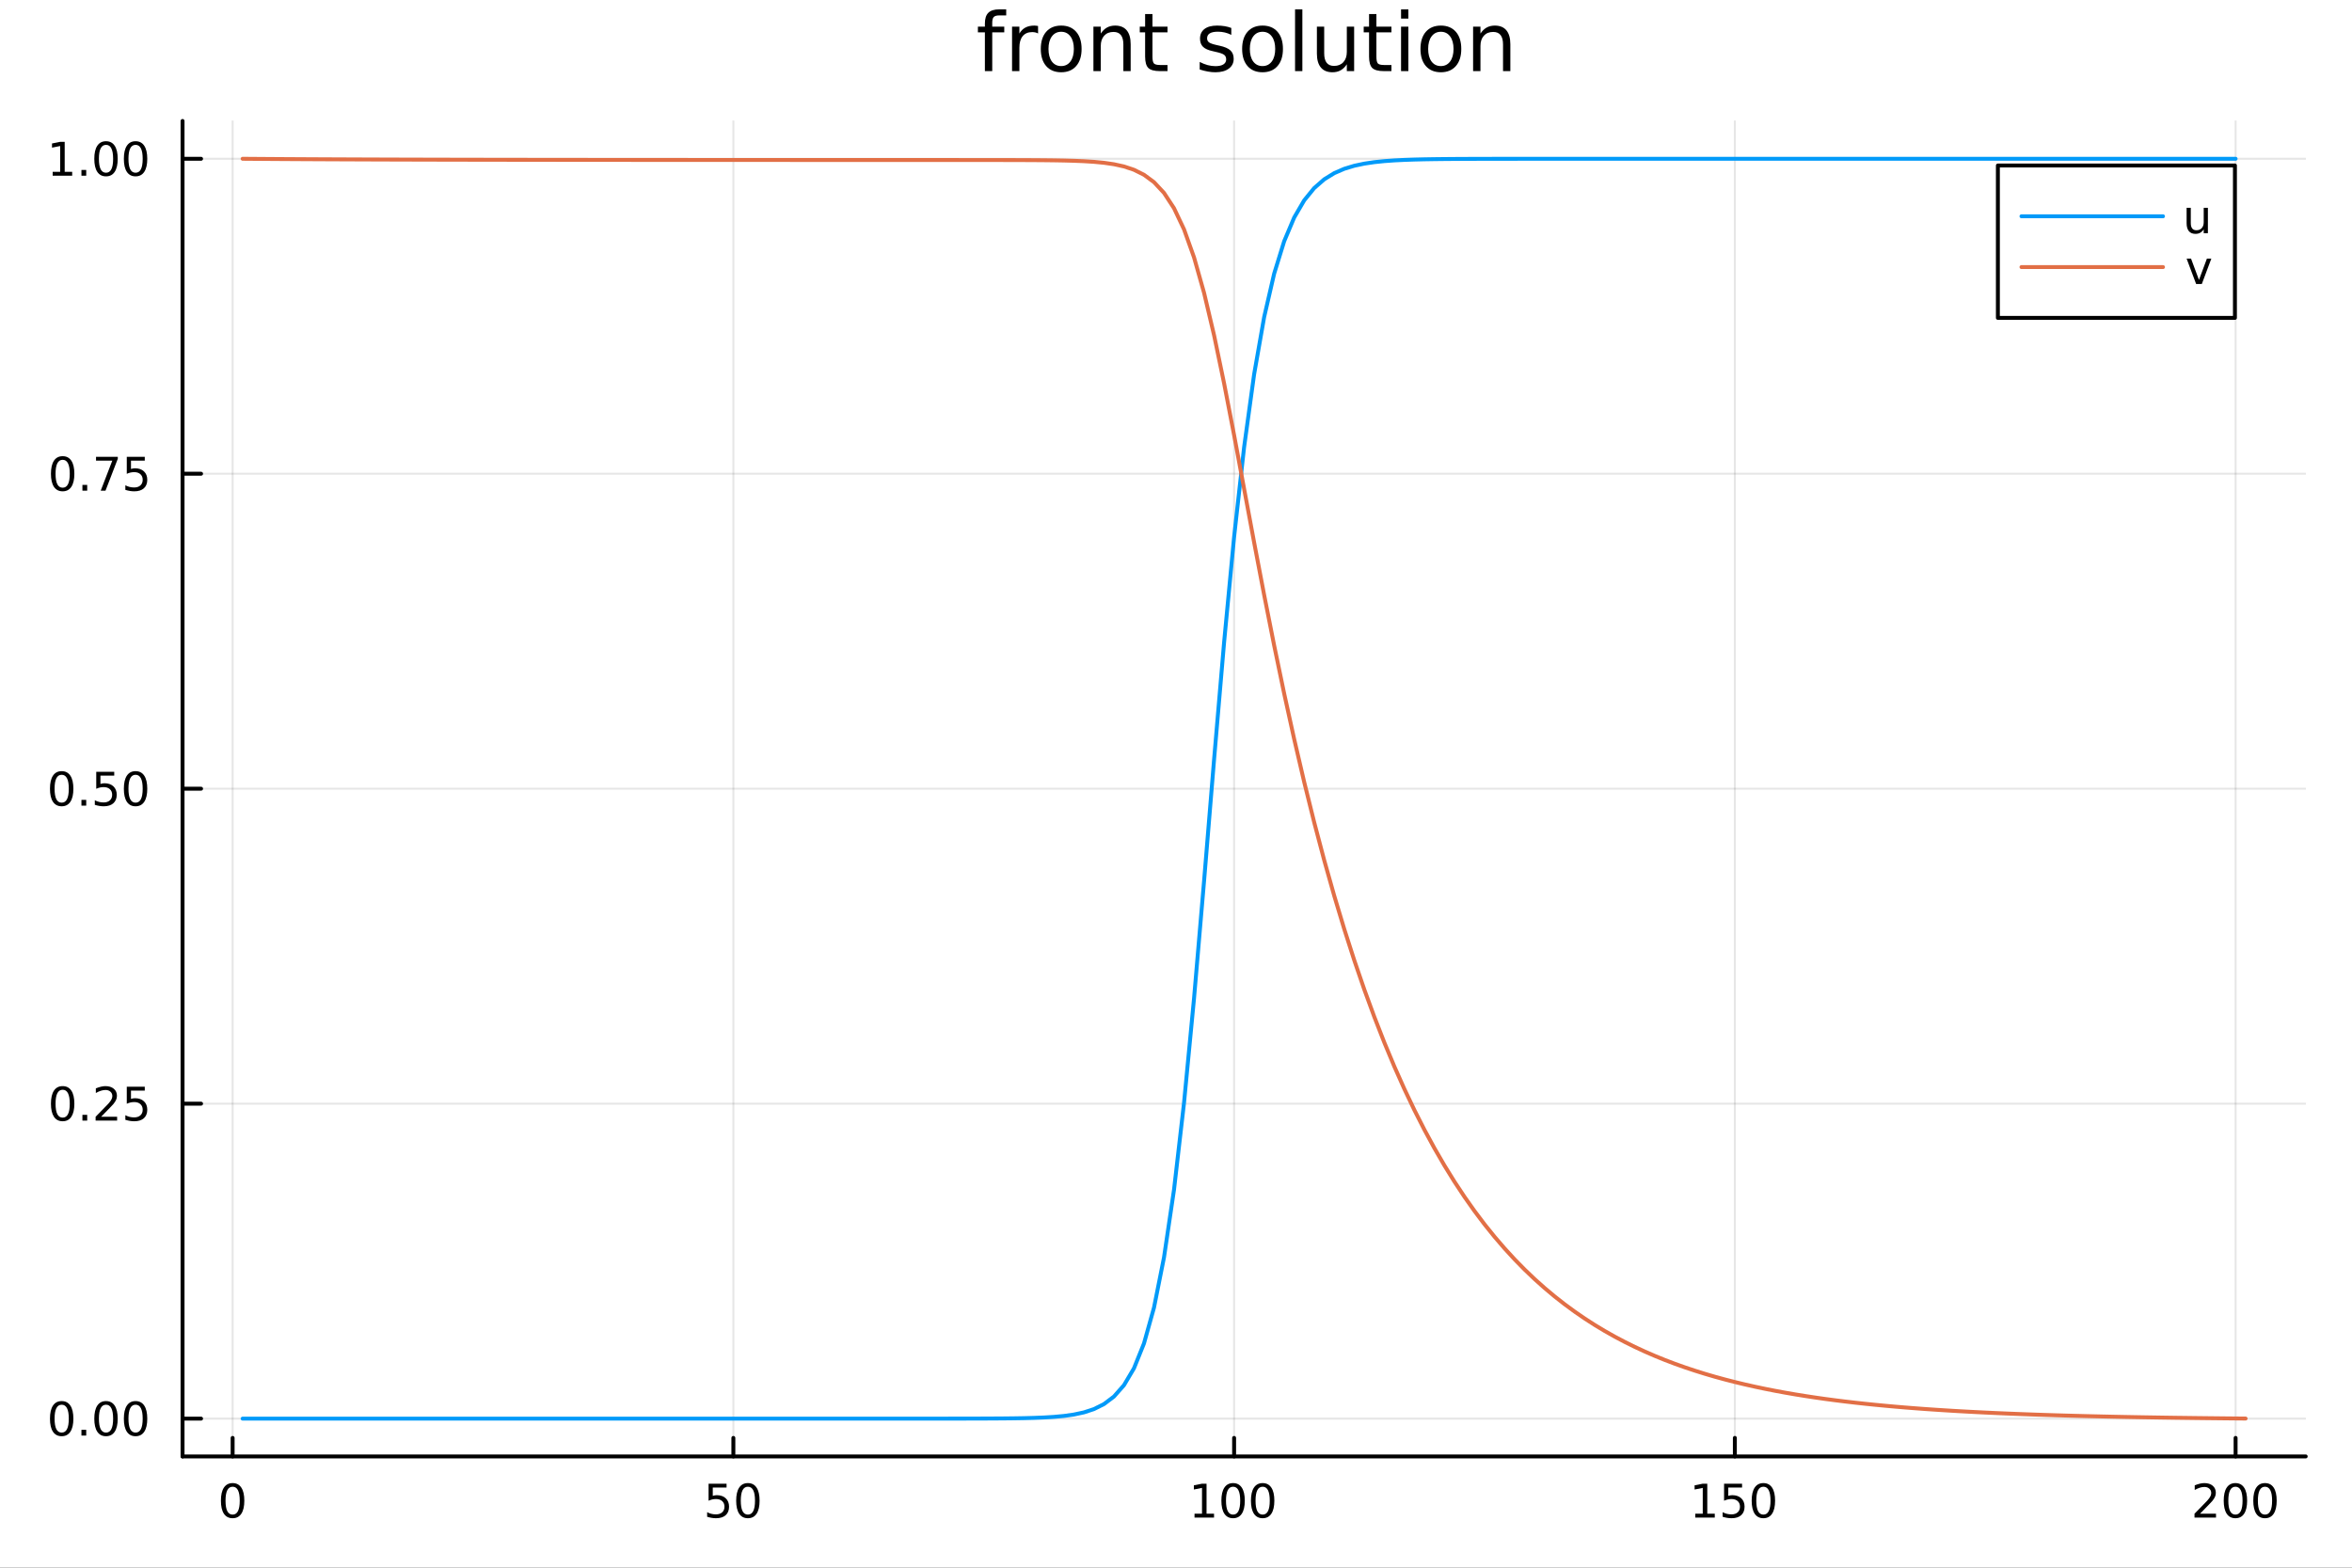 <?xml version="1.0" encoding="utf-8"?>
<svg xmlns="http://www.w3.org/2000/svg" xmlns:xlink="http://www.w3.org/1999/xlink" width="600" height="400" viewBox="0 0 2400 1600">
<rect x="0" y="0" width="2400" height="1600" fill="#333333" stroke="none"/>
<defs>
  <clipPath id="clip250">
    <rect x="0" y="0" width="2400" height="1600"/>
  </clipPath>
</defs>
<path clip-path="url(#clip250)" d="M0 1600 L2400 1600 L2400 0 L0 0  Z" fill="#ffffff" fill-rule="evenodd" fill-opacity="1"/>
<defs>
  <clipPath id="clip251">
    <rect x="480" y="0" width="1681" height="1600"/>
  </clipPath>
</defs>
<path clip-path="url(#clip250)" d="M186.274 1486.45 L2352.76 1486.45 L2352.76 123.472 L186.274 123.472  Z" fill="#ffffff" fill-rule="evenodd" fill-opacity="1"/>
<defs>
  <clipPath id="clip252">
    <rect x="186" y="123" width="2167" height="1364"/>
  </clipPath>
</defs>
<polyline clip-path="url(#clip252)" style="stroke:#000000; stroke-linecap:round; stroke-linejoin:round; stroke-width:2; stroke-opacity:0.1; fill:none" points="237.37,1486.45 237.37,123.472 "/>
<polyline clip-path="url(#clip252)" style="stroke:#000000; stroke-linecap:round; stroke-linejoin:round; stroke-width:2; stroke-opacity:0.1; fill:none" points="748.333,1486.45 748.333,123.472 "/>
<polyline clip-path="url(#clip252)" style="stroke:#000000; stroke-linecap:round; stroke-linejoin:round; stroke-width:2; stroke-opacity:0.1; fill:none" points="1259.3,1486.45 1259.3,123.472 "/>
<polyline clip-path="url(#clip252)" style="stroke:#000000; stroke-linecap:round; stroke-linejoin:round; stroke-width:2; stroke-opacity:0.1; fill:none" points="1770.26,1486.45 1770.26,123.472 "/>
<polyline clip-path="url(#clip252)" style="stroke:#000000; stroke-linecap:round; stroke-linejoin:round; stroke-width:2; stroke-opacity:0.1; fill:none" points="2281.22,1486.45 2281.22,123.472 "/>
<polyline clip-path="url(#clip252)" style="stroke:#000000; stroke-linecap:round; stroke-linejoin:round; stroke-width:2; stroke-opacity:0.1; fill:none" points="186.274,1447.87 2352.76,1447.87 "/>
<polyline clip-path="url(#clip252)" style="stroke:#000000; stroke-linecap:round; stroke-linejoin:round; stroke-width:2; stroke-opacity:0.1; fill:none" points="186.274,1126.42 2352.76,1126.42 "/>
<polyline clip-path="url(#clip252)" style="stroke:#000000; stroke-linecap:round; stroke-linejoin:round; stroke-width:2; stroke-opacity:0.1; fill:none" points="186.274,804.96 2352.76,804.96 "/>
<polyline clip-path="url(#clip252)" style="stroke:#000000; stroke-linecap:round; stroke-linejoin:round; stroke-width:2; stroke-opacity:0.1; fill:none" points="186.274,483.503 2352.76,483.503 "/>
<polyline clip-path="url(#clip252)" style="stroke:#000000; stroke-linecap:round; stroke-linejoin:round; stroke-width:2; stroke-opacity:0.1; fill:none" points="186.274,162.047 2352.76,162.047 "/>
<polyline clip-path="url(#clip250)" style="stroke:#000000; stroke-linecap:round; stroke-linejoin:round; stroke-width:4; stroke-opacity:1; fill:none" points="186.274,1486.45 2352.76,1486.45 "/>
<polyline clip-path="url(#clip250)" style="stroke:#000000; stroke-linecap:round; stroke-linejoin:round; stroke-width:4; stroke-opacity:1; fill:none" points="237.37,1486.45 237.37,1467.55 "/>
<polyline clip-path="url(#clip250)" style="stroke:#000000; stroke-linecap:round; stroke-linejoin:round; stroke-width:4; stroke-opacity:1; fill:none" points="748.333,1486.45 748.333,1467.55 "/>
<polyline clip-path="url(#clip250)" style="stroke:#000000; stroke-linecap:round; stroke-linejoin:round; stroke-width:4; stroke-opacity:1; fill:none" points="1259.3,1486.45 1259.3,1467.55 "/>
<polyline clip-path="url(#clip250)" style="stroke:#000000; stroke-linecap:round; stroke-linejoin:round; stroke-width:4; stroke-opacity:1; fill:none" points="1770.26,1486.45 1770.26,1467.55 "/>
<polyline clip-path="url(#clip250)" style="stroke:#000000; stroke-linecap:round; stroke-linejoin:round; stroke-width:4; stroke-opacity:1; fill:none" points="2281.22,1486.45 2281.22,1467.55 "/>
<path clip-path="url(#clip250)" d="M237.37 1517.37 Q233.759 1517.37 231.93 1520.93 Q230.125 1524.47 230.125 1531.6 Q230.125 1538.71 231.93 1542.27 Q233.759 1545.82 237.37 1545.82 Q241.005 1545.82 242.81 1542.27 Q244.639 1538.71 244.639 1531.6 Q244.639 1524.47 242.81 1520.93 Q241.005 1517.37 237.37 1517.37 M237.37 1513.66 Q243.18 1513.66 246.236 1518.27 Q249.315 1522.85 249.315 1531.6 Q249.315 1540.33 246.236 1544.94 Q243.18 1549.52 237.37 1549.52 Q231.56 1549.52 228.481 1544.94 Q225.426 1540.33 225.426 1531.6 Q225.426 1522.85 228.481 1518.27 Q231.56 1513.66 237.37 1513.66 Z" fill="#000000" fill-rule="nonzero" fill-opacity="1" /><path clip-path="url(#clip250)" d="M723.032 1514.29 L741.389 1514.29 L741.389 1518.22 L727.315 1518.22 L727.315 1526.7 Q728.333 1526.35 729.352 1526.19 Q730.37 1526 731.389 1526 Q737.176 1526 740.555 1529.17 Q743.935 1532.34 743.935 1537.76 Q743.935 1543.34 740.463 1546.44 Q736.99 1549.52 730.671 1549.52 Q728.495 1549.52 726.227 1549.15 Q723.981 1548.78 721.574 1548.04 L721.574 1543.34 Q723.657 1544.47 725.879 1545.03 Q728.102 1545.58 730.578 1545.58 Q734.583 1545.58 736.921 1543.48 Q739.259 1541.37 739.259 1537.76 Q739.259 1534.15 736.921 1532.04 Q734.583 1529.94 730.578 1529.94 Q728.703 1529.94 726.828 1530.35 Q724.977 1530.77 723.032 1531.65 L723.032 1514.29 Z" fill="#000000" fill-rule="nonzero" fill-opacity="1" /><path clip-path="url(#clip250)" d="M763.148 1517.37 Q759.537 1517.37 757.708 1520.93 Q755.902 1524.47 755.902 1531.6 Q755.902 1538.71 757.708 1542.27 Q759.537 1545.82 763.148 1545.82 Q766.782 1545.82 768.588 1542.27 Q770.416 1538.71 770.416 1531.6 Q770.416 1524.47 768.588 1520.93 Q766.782 1517.37 763.148 1517.37 M763.148 1513.66 Q768.958 1513.66 772.013 1518.27 Q775.092 1522.85 775.092 1531.6 Q775.092 1540.33 772.013 1544.94 Q768.958 1549.52 763.148 1549.52 Q757.338 1549.52 754.259 1544.94 Q751.203 1540.33 751.203 1531.6 Q751.203 1522.85 754.259 1518.27 Q757.338 1513.66 763.148 1513.66 Z" fill="#000000" fill-rule="nonzero" fill-opacity="1" /><path clip-path="url(#clip250)" d="M1218.9 1544.91 L1226.54 1544.91 L1226.54 1518.55 L1218.23 1520.21 L1218.23 1515.95 L1226.49 1514.29 L1231.17 1514.29 L1231.17 1544.91 L1238.81 1544.91 L1238.81 1548.85 L1218.9 1548.85 L1218.9 1544.91 Z" fill="#000000" fill-rule="nonzero" fill-opacity="1" /><path clip-path="url(#clip250)" d="M1258.25 1517.37 Q1254.64 1517.37 1252.81 1520.93 Q1251.01 1524.47 1251.01 1531.6 Q1251.01 1538.71 1252.81 1542.27 Q1254.64 1545.82 1258.25 1545.82 Q1261.89 1545.82 1263.69 1542.27 Q1265.52 1538.71 1265.52 1531.6 Q1265.52 1524.47 1263.69 1520.93 Q1261.89 1517.37 1258.25 1517.37 M1258.25 1513.66 Q1264.06 1513.66 1267.12 1518.27 Q1270.2 1522.85 1270.2 1531.6 Q1270.2 1540.33 1267.12 1544.94 Q1264.06 1549.52 1258.25 1549.52 Q1252.44 1549.52 1249.37 1544.94 Q1246.31 1540.33 1246.31 1531.6 Q1246.31 1522.85 1249.37 1518.27 Q1252.44 1513.66 1258.25 1513.66 Z" fill="#000000" fill-rule="nonzero" fill-opacity="1" /><path clip-path="url(#clip250)" d="M1288.42 1517.37 Q1284.8 1517.37 1282.98 1520.93 Q1281.17 1524.47 1281.17 1531.6 Q1281.17 1538.71 1282.98 1542.27 Q1284.8 1545.82 1288.42 1545.82 Q1292.05 1545.82 1293.86 1542.27 Q1295.68 1538.71 1295.68 1531.6 Q1295.68 1524.47 1293.86 1520.93 Q1292.05 1517.37 1288.42 1517.37 M1288.42 1513.66 Q1294.23 1513.66 1297.28 1518.27 Q1300.36 1522.85 1300.36 1531.6 Q1300.36 1540.33 1297.28 1544.94 Q1294.23 1549.52 1288.42 1549.52 Q1282.61 1549.52 1279.53 1544.94 Q1276.47 1540.33 1276.47 1531.6 Q1276.47 1522.85 1279.53 1518.27 Q1282.61 1513.66 1288.42 1513.66 Z" fill="#000000" fill-rule="nonzero" fill-opacity="1" /><path clip-path="url(#clip250)" d="M1729.87 1544.91 L1737.5 1544.91 L1737.5 1518.55 L1729.19 1520.21 L1729.19 1515.95 L1737.46 1514.29 L1742.13 1514.29 L1742.13 1544.91 L1749.77 1544.91 L1749.77 1548.85 L1729.87 1548.85 L1729.87 1544.91 Z" fill="#000000" fill-rule="nonzero" fill-opacity="1" /><path clip-path="url(#clip250)" d="M1759.26 1514.29 L1777.62 1514.29 L1777.62 1518.22 L1763.55 1518.22 L1763.55 1526.7 Q1764.56 1526.35 1765.58 1526.19 Q1766.6 1526 1767.62 1526 Q1773.41 1526 1776.79 1529.17 Q1780.17 1532.34 1780.17 1537.76 Q1780.17 1543.34 1776.69 1546.44 Q1773.22 1549.52 1766.9 1549.52 Q1764.73 1549.52 1762.46 1549.15 Q1760.21 1548.78 1757.8 1548.04 L1757.8 1543.34 Q1759.89 1544.47 1762.11 1545.03 Q1764.33 1545.58 1766.81 1545.58 Q1770.81 1545.58 1773.15 1543.48 Q1775.49 1541.37 1775.49 1537.76 Q1775.49 1534.15 1773.15 1532.04 Q1770.81 1529.94 1766.81 1529.94 Q1764.93 1529.94 1763.06 1530.35 Q1761.21 1530.77 1759.26 1531.65 L1759.26 1514.29 Z" fill="#000000" fill-rule="nonzero" fill-opacity="1" /><path clip-path="url(#clip250)" d="M1799.38 1517.37 Q1795.77 1517.37 1793.94 1520.93 Q1792.13 1524.47 1792.13 1531.6 Q1792.13 1538.71 1793.94 1542.27 Q1795.77 1545.82 1799.38 1545.82 Q1803.01 1545.82 1804.82 1542.27 Q1806.65 1538.71 1806.65 1531.6 Q1806.65 1524.47 1804.82 1520.93 Q1803.01 1517.37 1799.38 1517.37 M1799.38 1513.66 Q1805.19 1513.66 1808.24 1518.27 Q1811.32 1522.85 1811.32 1531.6 Q1811.32 1540.33 1808.24 1544.94 Q1805.19 1549.52 1799.38 1549.52 Q1793.57 1549.52 1790.49 1544.94 Q1787.43 1540.33 1787.43 1531.6 Q1787.43 1522.85 1790.49 1518.27 Q1793.57 1513.66 1799.38 1513.66 Z" fill="#000000" fill-rule="nonzero" fill-opacity="1" /><path clip-path="url(#clip250)" d="M2244.91 1544.91 L2261.23 1544.91 L2261.23 1548.85 L2239.29 1548.85 L2239.29 1544.91 Q2241.95 1542.16 2246.53 1537.53 Q2251.14 1532.88 2252.32 1531.53 Q2254.57 1529.01 2255.45 1527.27 Q2256.35 1525.51 2256.35 1523.82 Q2256.35 1521.07 2254.4 1519.33 Q2252.48 1517.6 2249.38 1517.6 Q2247.18 1517.6 2244.73 1518.36 Q2242.3 1519.13 2239.52 1520.68 L2239.52 1515.95 Q2242.34 1514.82 2244.8 1514.24 Q2247.25 1513.66 2249.29 1513.66 Q2254.66 1513.66 2257.85 1516.35 Q2261.05 1519.03 2261.05 1523.52 Q2261.05 1525.65 2260.24 1527.57 Q2259.45 1529.47 2257.34 1532.07 Q2256.77 1532.74 2253.66 1535.95 Q2250.56 1539.15 2244.91 1544.91 Z" fill="#000000" fill-rule="nonzero" fill-opacity="1" /><path clip-path="url(#clip250)" d="M2281.05 1517.37 Q2277.44 1517.37 2275.61 1520.93 Q2273.8 1524.47 2273.8 1531.6 Q2273.8 1538.71 2275.61 1542.27 Q2277.44 1545.82 2281.05 1545.82 Q2284.68 1545.82 2286.49 1542.27 Q2288.32 1538.71 2288.32 1531.6 Q2288.32 1524.47 2286.49 1520.93 Q2284.68 1517.37 2281.05 1517.37 M2281.05 1513.66 Q2286.86 1513.66 2289.91 1518.27 Q2292.99 1522.85 2292.99 1531.6 Q2292.99 1540.33 2289.91 1544.94 Q2286.86 1549.52 2281.05 1549.52 Q2275.24 1549.52 2272.16 1544.94 Q2269.1 1540.33 2269.1 1531.6 Q2269.1 1522.85 2272.16 1518.27 Q2275.24 1513.66 2281.05 1513.66 Z" fill="#000000" fill-rule="nonzero" fill-opacity="1" /><path clip-path="url(#clip250)" d="M2311.21 1517.37 Q2307.6 1517.37 2305.77 1520.93 Q2303.96 1524.47 2303.96 1531.6 Q2303.96 1538.71 2305.77 1542.27 Q2307.6 1545.82 2311.21 1545.82 Q2314.84 1545.82 2316.65 1542.27 Q2318.48 1538.71 2318.48 1531.6 Q2318.48 1524.47 2316.65 1520.93 Q2314.84 1517.37 2311.21 1517.37 M2311.21 1513.66 Q2317.02 1513.66 2320.08 1518.27 Q2323.15 1522.85 2323.15 1531.6 Q2323.15 1540.33 2320.08 1544.94 Q2317.02 1549.52 2311.21 1549.52 Q2305.4 1549.52 2302.32 1544.94 Q2299.27 1540.33 2299.27 1531.6 Q2299.27 1522.85 2302.32 1518.27 Q2305.4 1513.66 2311.21 1513.66 Z" fill="#000000" fill-rule="nonzero" fill-opacity="1" /><polyline clip-path="url(#clip250)" style="stroke:#000000; stroke-linecap:round; stroke-linejoin:round; stroke-width:4; stroke-opacity:1; fill:none" points="186.274,1486.45 186.274,123.472 "/>
<polyline clip-path="url(#clip250)" style="stroke:#000000; stroke-linecap:round; stroke-linejoin:round; stroke-width:4; stroke-opacity:1; fill:none" points="186.274,1447.87 205.172,1447.87 "/>
<polyline clip-path="url(#clip250)" style="stroke:#000000; stroke-linecap:round; stroke-linejoin:round; stroke-width:4; stroke-opacity:1; fill:none" points="186.274,1126.42 205.172,1126.42 "/>
<polyline clip-path="url(#clip250)" style="stroke:#000000; stroke-linecap:round; stroke-linejoin:round; stroke-width:4; stroke-opacity:1; fill:none" points="186.274,804.96 205.172,804.96 "/>
<polyline clip-path="url(#clip250)" style="stroke:#000000; stroke-linecap:round; stroke-linejoin:round; stroke-width:4; stroke-opacity:1; fill:none" points="186.274,483.503 205.172,483.503 "/>
<polyline clip-path="url(#clip250)" style="stroke:#000000; stroke-linecap:round; stroke-linejoin:round; stroke-width:4; stroke-opacity:1; fill:none" points="186.274,162.047 205.172,162.047 "/>
<path clip-path="url(#clip250)" d="M62.937 1433.67 Q59.325 1433.67 57.497 1437.24 Q55.691 1440.78 55.691 1447.91 Q55.691 1455.01 57.497 1458.58 Q59.325 1462.12 62.937 1462.12 Q66.571 1462.12 68.376 1458.58 Q70.205 1455.01 70.205 1447.91 Q70.205 1440.78 68.376 1437.24 Q66.571 1433.67 62.937 1433.67 M62.937 1429.97 Q68.747 1429.97 71.802 1434.57 Q74.881 1439.16 74.881 1447.91 Q74.881 1456.63 71.802 1461.24 Q68.747 1465.82 62.937 1465.82 Q57.126 1465.82 54.048 1461.24 Q50.992 1456.63 50.992 1447.91 Q50.992 1439.16 54.048 1434.57 Q57.126 1429.97 62.937 1429.97 Z" fill="#000000" fill-rule="nonzero" fill-opacity="1" /><path clip-path="url(#clip250)" d="M83.098 1459.27 L87.983 1459.27 L87.983 1465.15 L83.098 1465.15 L83.098 1459.27 Z" fill="#000000" fill-rule="nonzero" fill-opacity="1" /><path clip-path="url(#clip250)" d="M108.168 1433.67 Q104.557 1433.67 102.728 1437.24 Q100.922 1440.78 100.922 1447.91 Q100.922 1455.01 102.728 1458.58 Q104.557 1462.12 108.168 1462.12 Q111.802 1462.12 113.608 1458.58 Q115.436 1455.01 115.436 1447.91 Q115.436 1440.78 113.608 1437.24 Q111.802 1433.67 108.168 1433.67 M108.168 1429.97 Q113.978 1429.97 117.033 1434.57 Q120.112 1439.16 120.112 1447.91 Q120.112 1456.63 117.033 1461.24 Q113.978 1465.82 108.168 1465.82 Q102.358 1465.82 99.279 1461.24 Q96.223 1456.63 96.223 1447.91 Q96.223 1439.16 99.279 1434.57 Q102.358 1429.97 108.168 1429.97 Z" fill="#000000" fill-rule="nonzero" fill-opacity="1" /><path clip-path="url(#clip250)" d="M138.33 1433.67 Q134.719 1433.67 132.89 1437.24 Q131.084 1440.78 131.084 1447.91 Q131.084 1455.01 132.89 1458.58 Q134.719 1462.12 138.33 1462.12 Q141.964 1462.12 143.769 1458.58 Q145.598 1455.01 145.598 1447.91 Q145.598 1440.78 143.769 1437.24 Q141.964 1433.67 138.33 1433.67 M138.33 1429.97 Q144.14 1429.97 147.195 1434.57 Q150.274 1439.16 150.274 1447.91 Q150.274 1456.63 147.195 1461.24 Q144.14 1465.82 138.33 1465.82 Q132.519 1465.82 129.441 1461.24 Q126.385 1456.63 126.385 1447.91 Q126.385 1439.16 129.441 1434.57 Q132.519 1429.97 138.33 1429.97 Z" fill="#000000" fill-rule="nonzero" fill-opacity="1" /><path clip-path="url(#clip250)" d="M63.932 1112.22 Q60.321 1112.22 58.492 1115.78 Q56.687 1119.32 56.687 1126.45 Q56.687 1133.56 58.492 1137.12 Q60.321 1140.66 63.932 1140.66 Q67.566 1140.66 69.372 1137.12 Q71.2 1133.56 71.2 1126.45 Q71.2 1119.32 69.372 1115.78 Q67.566 1112.22 63.932 1112.22 M63.932 1108.51 Q69.742 1108.51 72.798 1113.12 Q75.876 1117.7 75.876 1126.45 Q75.876 1135.18 72.798 1139.78 Q69.742 1144.37 63.932 1144.37 Q58.122 1144.37 55.043 1139.78 Q51.987 1135.18 51.987 1126.45 Q51.987 1117.7 55.043 1113.12 Q58.122 1108.51 63.932 1108.51 Z" fill="#000000" fill-rule="nonzero" fill-opacity="1" /><path clip-path="url(#clip250)" d="M84.094 1137.82 L88.978 1137.82 L88.978 1143.7 L84.094 1143.7 L84.094 1137.82 Z" fill="#000000" fill-rule="nonzero" fill-opacity="1" /><path clip-path="url(#clip250)" d="M103.191 1139.76 L119.51 1139.76 L119.51 1143.7 L97.566 1143.7 L97.566 1139.76 Q100.228 1137.01 104.811 1132.38 Q109.418 1127.72 110.598 1126.38 Q112.844 1123.86 113.723 1122.12 Q114.626 1120.36 114.626 1118.67 Q114.626 1115.92 112.682 1114.18 Q110.76 1112.45 107.658 1112.45 Q105.459 1112.45 103.006 1113.21 Q100.575 1113.97 97.797 1115.53 L97.797 1110.8 Q100.621 1109.67 103.075 1109.09 Q105.529 1108.51 107.566 1108.51 Q112.936 1108.51 116.131 1111.2 Q119.325 1113.88 119.325 1118.37 Q119.325 1120.5 118.515 1122.42 Q117.728 1124.32 115.621 1126.91 Q115.043 1127.59 111.941 1130.8 Q108.839 1134 103.191 1139.76 Z" fill="#000000" fill-rule="nonzero" fill-opacity="1" /><path clip-path="url(#clip250)" d="M129.371 1109.14 L147.728 1109.14 L147.728 1113.07 L133.654 1113.07 L133.654 1121.54 Q134.672 1121.2 135.691 1121.03 Q136.709 1120.85 137.728 1120.85 Q143.515 1120.85 146.894 1124.02 Q150.274 1127.19 150.274 1132.61 Q150.274 1138.19 146.802 1141.29 Q143.33 1144.37 137.01 1144.37 Q134.834 1144.37 132.566 1144 Q130.32 1143.63 127.913 1142.89 L127.913 1138.19 Q129.996 1139.32 132.219 1139.88 Q134.441 1140.43 136.918 1140.43 Q140.922 1140.43 143.26 1138.33 Q145.598 1136.22 145.598 1132.61 Q145.598 1129 143.26 1126.89 Q140.922 1124.78 136.918 1124.78 Q135.043 1124.78 133.168 1125.2 Q131.316 1125.62 129.371 1126.5 L129.371 1109.14 Z" fill="#000000" fill-rule="nonzero" fill-opacity="1" /><path clip-path="url(#clip250)" d="M62.937 790.759 Q59.325 790.759 57.497 794.323 Q55.691 797.865 55.691 804.995 Q55.691 812.101 57.497 815.666 Q59.325 819.208 62.937 819.208 Q66.571 819.208 68.376 815.666 Q70.205 812.101 70.205 804.995 Q70.205 797.865 68.376 794.323 Q66.571 790.759 62.937 790.759 M62.937 787.055 Q68.747 787.055 71.802 791.661 Q74.881 796.245 74.881 804.995 Q74.881 813.722 71.802 818.328 Q68.747 822.911 62.937 822.911 Q57.126 822.911 54.048 818.328 Q50.992 813.722 50.992 804.995 Q50.992 796.245 54.048 791.661 Q57.126 787.055 62.937 787.055 Z" fill="#000000" fill-rule="nonzero" fill-opacity="1" /><path clip-path="url(#clip250)" d="M83.098 816.36 L87.983 816.36 L87.983 822.24 L83.098 822.24 L83.098 816.36 Z" fill="#000000" fill-rule="nonzero" fill-opacity="1" /><path clip-path="url(#clip250)" d="M98.214 787.68 L116.57 787.68 L116.57 791.615 L102.496 791.615 L102.496 800.087 Q103.515 799.74 104.534 799.578 Q105.552 799.393 106.571 799.393 Q112.358 799.393 115.737 802.564 Q119.117 805.735 119.117 811.152 Q119.117 816.731 115.645 819.833 Q112.172 822.911 105.853 822.911 Q103.677 822.911 101.409 822.541 Q99.163 822.171 96.756 821.43 L96.756 816.731 Q98.839 817.865 101.061 818.421 Q103.284 818.976 105.76 818.976 Q109.765 818.976 112.103 816.87 Q114.441 814.763 114.441 811.152 Q114.441 807.541 112.103 805.435 Q109.765 803.328 105.76 803.328 Q103.885 803.328 102.01 803.745 Q100.159 804.161 98.214 805.041 L98.214 787.68 Z" fill="#000000" fill-rule="nonzero" fill-opacity="1" /><path clip-path="url(#clip250)" d="M138.33 790.759 Q134.719 790.759 132.89 794.323 Q131.084 797.865 131.084 804.995 Q131.084 812.101 132.89 815.666 Q134.719 819.208 138.33 819.208 Q141.964 819.208 143.769 815.666 Q145.598 812.101 145.598 804.995 Q145.598 797.865 143.769 794.323 Q141.964 790.759 138.33 790.759 M138.33 787.055 Q144.14 787.055 147.195 791.661 Q150.274 796.245 150.274 804.995 Q150.274 813.722 147.195 818.328 Q144.14 822.911 138.33 822.911 Q132.519 822.911 129.441 818.328 Q126.385 813.722 126.385 804.995 Q126.385 796.245 129.441 791.661 Q132.519 787.055 138.33 787.055 Z" fill="#000000" fill-rule="nonzero" fill-opacity="1" /><path clip-path="url(#clip250)" d="M63.932 469.302 Q60.321 469.302 58.492 472.867 Q56.687 476.409 56.687 483.538 Q56.687 490.645 58.492 494.209 Q60.321 497.751 63.932 497.751 Q67.566 497.751 69.372 494.209 Q71.2 490.645 71.2 483.538 Q71.2 476.409 69.372 472.867 Q67.566 469.302 63.932 469.302 M63.932 465.598 Q69.742 465.598 72.798 470.205 Q75.876 474.788 75.876 483.538 Q75.876 492.265 72.798 496.871 Q69.742 501.455 63.932 501.455 Q58.122 501.455 55.043 496.871 Q51.987 492.265 51.987 483.538 Q51.987 474.788 55.043 470.205 Q58.122 465.598 63.932 465.598 Z" fill="#000000" fill-rule="nonzero" fill-opacity="1" /><path clip-path="url(#clip250)" d="M84.094 494.904 L88.978 494.904 L88.978 500.783 L84.094 500.783 L84.094 494.904 Z" fill="#000000" fill-rule="nonzero" fill-opacity="1" /><path clip-path="url(#clip250)" d="M97.983 466.223 L120.205 466.223 L120.205 468.214 L107.658 500.783 L102.774 500.783 L114.58 470.159 L97.983 470.159 L97.983 466.223 Z" fill="#000000" fill-rule="nonzero" fill-opacity="1" /><path clip-path="url(#clip250)" d="M129.371 466.223 L147.728 466.223 L147.728 470.159 L133.654 470.159 L133.654 478.631 Q134.672 478.284 135.691 478.122 Q136.709 477.936 137.728 477.936 Q143.515 477.936 146.894 481.108 Q150.274 484.279 150.274 489.696 Q150.274 495.274 146.802 498.376 Q143.33 501.455 137.01 501.455 Q134.834 501.455 132.566 501.084 Q130.32 500.714 127.913 499.973 L127.913 495.274 Q129.996 496.408 132.219 496.964 Q134.441 497.52 136.918 497.52 Q140.922 497.52 143.26 495.413 Q145.598 493.307 145.598 489.696 Q145.598 486.084 143.26 483.978 Q140.922 481.872 136.918 481.872 Q135.043 481.872 133.168 482.288 Q131.316 482.705 129.371 483.584 L129.371 466.223 Z" fill="#000000" fill-rule="nonzero" fill-opacity="1" /><path clip-path="url(#clip250)" d="M53.747 175.392 L61.386 175.392 L61.386 149.026 L53.075 150.693 L53.075 146.434 L61.339 144.767 L66.015 144.767 L66.015 175.392 L73.654 175.392 L73.654 179.327 L53.747 179.327 L53.747 175.392 Z" fill="#000000" fill-rule="nonzero" fill-opacity="1" /><path clip-path="url(#clip250)" d="M83.098 173.447 L87.983 173.447 L87.983 179.327 L83.098 179.327 L83.098 173.447 Z" fill="#000000" fill-rule="nonzero" fill-opacity="1" /><path clip-path="url(#clip250)" d="M108.168 147.846 Q104.557 147.846 102.728 151.41 Q100.922 154.952 100.922 162.082 Q100.922 169.188 102.728 172.753 Q104.557 176.295 108.168 176.295 Q111.802 176.295 113.608 172.753 Q115.436 169.188 115.436 162.082 Q115.436 154.952 113.608 151.41 Q111.802 147.846 108.168 147.846 M108.168 144.142 Q113.978 144.142 117.033 148.748 Q120.112 153.332 120.112 162.082 Q120.112 170.808 117.033 175.415 Q113.978 179.998 108.168 179.998 Q102.358 179.998 99.279 175.415 Q96.223 170.808 96.223 162.082 Q96.223 153.332 99.279 148.748 Q102.358 144.142 108.168 144.142 Z" fill="#000000" fill-rule="nonzero" fill-opacity="1" /><path clip-path="url(#clip250)" d="M138.33 147.846 Q134.719 147.846 132.89 151.41 Q131.084 154.952 131.084 162.082 Q131.084 169.188 132.89 172.753 Q134.719 176.295 138.33 176.295 Q141.964 176.295 143.769 172.753 Q145.598 169.188 145.598 162.082 Q145.598 154.952 143.769 151.41 Q141.964 147.846 138.33 147.846 M138.33 144.142 Q144.14 144.142 147.195 148.748 Q150.274 153.332 150.274 162.082 Q150.274 170.808 147.195 175.415 Q144.14 179.998 138.33 179.998 Q132.519 179.998 129.441 175.415 Q126.385 170.808 126.385 162.082 Q126.385 153.332 129.441 148.748 Q132.519 144.142 138.33 144.142 Z" fill="#000000" fill-rule="nonzero" fill-opacity="1" /><path clip-path="url(#clip250)" d="M1026.74 9.544 L1026.74 15.742 L1019.61 15.742 Q1015.6 15.742 1014.02 17.362 Q1012.49 18.983 1012.49 23.195 L1012.49 27.206 L1024.76 27.206 L1024.76 32.999 L1012.49 32.999 L1012.49 72.576 L1004.99 72.576 L1004.99 32.999 L997.861 32.999 L997.861 27.206 L1004.99 27.206 L1004.99 24.046 Q1004.99 16.471 1008.52 13.028 Q1012.04 9.544 1019.7 9.544 L1026.74 9.544 Z" fill="#000000" fill-rule="nonzero" fill-opacity="1" /><path clip-path="url(#clip250)" d="M1059.27 34.173 Q1058.02 33.444 1056.52 33.12 Q1055.06 32.756 1053.28 32.756 Q1046.96 32.756 1043.56 36.888 Q1040.19 40.979 1040.19 48.676 L1040.19 72.576 L1032.7 72.576 L1032.7 27.206 L1040.19 27.206 L1040.19 34.254 Q1042.54 30.122 1046.31 28.138 Q1050.08 26.112 1055.47 26.112 Q1056.23 26.112 1057.17 26.234 Q1058.1 26.315 1059.23 26.517 L1059.27 34.173 Z" fill="#000000" fill-rule="nonzero" fill-opacity="1" /><path clip-path="url(#clip250)" d="M1082.85 32.431 Q1076.85 32.431 1073.37 37.131 Q1069.89 41.789 1069.89 49.931 Q1069.89 58.074 1073.33 62.773 Q1076.81 67.431 1082.85 67.431 Q1088.8 67.431 1092.29 62.732 Q1095.77 58.033 1095.77 49.931 Q1095.77 41.87 1092.29 37.171 Q1088.8 32.431 1082.85 32.431 M1082.85 26.112 Q1092.57 26.112 1098.12 32.431 Q1103.67 38.751 1103.67 49.931 Q1103.67 61.071 1098.12 67.431 Q1092.57 73.751 1082.85 73.751 Q1073.09 73.751 1067.54 67.431 Q1062.03 61.071 1062.03 49.931 Q1062.03 38.751 1067.54 32.431 Q1073.09 26.112 1082.85 26.112 Z" fill="#000000" fill-rule="nonzero" fill-opacity="1" /><path clip-path="url(#clip250)" d="M1153.74 45.192 L1153.74 72.576 L1146.29 72.576 L1146.29 45.435 Q1146.29 38.994 1143.77 35.794 Q1141.26 32.594 1136.24 32.594 Q1130.2 32.594 1126.72 36.442 Q1123.24 40.29 1123.24 46.934 L1123.24 72.576 L1115.74 72.576 L1115.74 27.206 L1123.24 27.206 L1123.24 34.254 Q1125.91 30.163 1129.52 28.138 Q1133.16 26.112 1137.9 26.112 Q1145.72 26.112 1149.73 30.973 Q1153.74 35.794 1153.74 45.192 Z" fill="#000000" fill-rule="nonzero" fill-opacity="1" /><path clip-path="url(#clip250)" d="M1175.98 14.324 L1175.98 27.206 L1191.33 27.206 L1191.33 32.999 L1175.98 32.999 L1175.98 57.628 Q1175.98 63.178 1177.48 64.758 Q1179.02 66.338 1183.68 66.338 L1191.33 66.338 L1191.33 72.576 L1183.68 72.576 Q1175.05 72.576 1171.77 69.376 Q1168.49 66.135 1168.49 57.628 L1168.49 32.999 L1163.02 32.999 L1163.02 27.206 L1168.49 27.206 L1168.49 14.324 L1175.98 14.324 Z" fill="#000000" fill-rule="nonzero" fill-opacity="1" /><path clip-path="url(#clip250)" d="M1256.43 28.543 L1256.43 35.591 Q1253.27 33.971 1249.87 33.161 Q1246.47 32.35 1242.82 32.35 Q1237.27 32.35 1234.47 34.052 Q1231.72 35.753 1231.72 39.156 Q1231.72 41.749 1233.7 43.248 Q1235.69 44.706 1241.69 46.043 L1244.24 46.61 Q1252.18 48.311 1255.5 51.43 Q1258.86 54.509 1258.86 60.059 Q1258.86 66.378 1253.84 70.064 Q1248.86 73.751 1240.11 73.751 Q1236.46 73.751 1232.49 73.022 Q1228.56 72.333 1224.19 70.915 L1224.19 63.218 Q1228.32 65.365 1232.33 66.459 Q1236.34 67.512 1240.27 67.512 Q1245.53 67.512 1248.37 65.73 Q1251.2 63.907 1251.2 60.626 Q1251.2 57.588 1249.14 55.967 Q1247.11 54.347 1240.19 52.848 L1237.59 52.24 Q1230.67 50.782 1227.59 47.785 Q1224.51 44.746 1224.51 39.48 Q1224.51 33.08 1229.05 29.596 Q1233.58 26.112 1241.93 26.112 Q1246.06 26.112 1249.71 26.72 Q1253.35 27.327 1256.43 28.543 Z" fill="#000000" fill-rule="nonzero" fill-opacity="1" /><path clip-path="url(#clip250)" d="M1288.31 32.431 Q1282.32 32.431 1278.83 37.131 Q1275.35 41.789 1275.35 49.931 Q1275.35 58.074 1278.79 62.773 Q1282.28 67.431 1288.31 67.431 Q1294.27 67.431 1297.75 62.732 Q1301.23 58.033 1301.23 49.931 Q1301.23 41.87 1297.75 37.171 Q1294.27 32.431 1288.31 32.431 M1288.31 26.112 Q1298.03 26.112 1303.58 32.431 Q1309.13 38.751 1309.13 49.931 Q1309.13 61.071 1303.58 67.431 Q1298.03 73.751 1288.31 73.751 Q1278.55 73.751 1273 67.431 Q1267.49 61.071 1267.49 49.931 Q1267.49 38.751 1273 32.431 Q1278.55 26.112 1288.31 26.112 Z" fill="#000000" fill-rule="nonzero" fill-opacity="1" /><path clip-path="url(#clip250)" d="M1321.49 9.544 L1328.94 9.544 L1328.94 72.576 L1321.49 72.576 L1321.49 9.544 Z" fill="#000000" fill-rule="nonzero" fill-opacity="1" /><path clip-path="url(#clip250)" d="M1343.77 54.671 L1343.77 27.206 L1351.22 27.206 L1351.22 54.387 Q1351.22 60.828 1353.73 64.069 Q1356.24 67.269 1361.27 67.269 Q1367.3 67.269 1370.79 63.421 Q1374.31 59.573 1374.31 52.929 L1374.31 27.206 L1381.77 27.206 L1381.77 72.576 L1374.31 72.576 L1374.31 65.608 Q1371.6 69.74 1367.99 71.766 Q1364.43 73.751 1359.69 73.751 Q1351.87 73.751 1347.82 68.89 Q1343.77 64.029 1343.77 54.671 M1362.52 26.112 L1362.52 26.112 Z" fill="#000000" fill-rule="nonzero" fill-opacity="1" /><path clip-path="url(#clip250)" d="M1404.49 14.324 L1404.49 27.206 L1419.84 27.206 L1419.84 32.999 L1404.49 32.999 L1404.49 57.628 Q1404.49 63.178 1405.99 64.758 Q1407.53 66.338 1412.19 66.338 L1419.84 66.338 L1419.84 72.576 L1412.19 72.576 Q1403.56 72.576 1400.28 69.376 Q1397 66.135 1397 57.628 L1397 32.999 L1391.53 32.999 L1391.53 27.206 L1397 27.206 L1397 14.324 L1404.49 14.324 Z" fill="#000000" fill-rule="nonzero" fill-opacity="1" /><path clip-path="url(#clip250)" d="M1429.65 27.206 L1437.1 27.206 L1437.1 72.576 L1429.65 72.576 L1429.65 27.206 M1429.65 9.544 L1437.1 9.544 L1437.1 18.983 L1429.65 18.983 L1429.65 9.544 Z" fill="#000000" fill-rule="nonzero" fill-opacity="1" /><path clip-path="url(#clip250)" d="M1470.28 32.431 Q1464.28 32.431 1460.8 37.131 Q1457.31 41.789 1457.31 49.931 Q1457.31 58.074 1460.76 62.773 Q1464.24 67.431 1470.28 67.431 Q1476.23 67.431 1479.72 62.732 Q1483.2 58.033 1483.2 49.931 Q1483.2 41.87 1479.72 37.171 Q1476.23 32.431 1470.28 32.431 M1470.28 26.112 Q1480 26.112 1485.55 32.431 Q1491.1 38.751 1491.1 49.931 Q1491.1 61.071 1485.55 67.431 Q1480 73.751 1470.28 73.751 Q1460.52 73.751 1454.97 67.431 Q1449.46 61.071 1449.46 49.931 Q1449.46 38.751 1454.97 32.431 Q1460.52 26.112 1470.28 26.112 Z" fill="#000000" fill-rule="nonzero" fill-opacity="1" /><path clip-path="url(#clip250)" d="M1541.17 45.192 L1541.17 72.576 L1533.71 72.576 L1533.71 45.435 Q1533.71 38.994 1531.2 35.794 Q1528.69 32.594 1523.67 32.594 Q1517.63 32.594 1514.15 36.442 Q1510.67 40.29 1510.67 46.934 L1510.67 72.576 L1503.17 72.576 L1503.17 27.206 L1510.67 27.206 L1510.67 34.254 Q1513.34 30.163 1516.94 28.138 Q1520.59 26.112 1525.33 26.112 Q1533.15 26.112 1537.16 30.973 Q1541.17 35.794 1541.17 45.192 Z" fill="#000000" fill-rule="nonzero" fill-opacity="1" /><polyline clip-path="url(#clip252)" style="stroke:#009af9; stroke-linecap:round; stroke-linejoin:round; stroke-width:4; stroke-opacity:1; fill:none" points="247.59,1447.87 257.809,1447.87 268.028,1447.87 278.247,1447.87 288.467,1447.87 298.686,1447.87 308.905,1447.87 319.124,1447.87 329.344,1447.87 339.563,1447.87 349.782,1447.87 360.001,1447.87 370.221,1447.87 380.44,1447.87 390.659,1447.87 400.878,1447.87 411.098,1447.87 421.317,1447.87 431.536,1447.87 441.755,1447.87 451.975,1447.87 462.194,1447.87 472.413,1447.87 482.632,1447.87 492.852,1447.87 503.071,1447.87 513.29,1447.87 523.509,1447.87 533.729,1447.87 543.948,1447.87 554.167,1447.87 564.386,1447.87 574.606,1447.87 584.825,1447.87 595.044,1447.87 605.263,1447.87 615.483,1447.87 625.702,1447.87 635.921,1447.87 646.14,1447.87 656.36,1447.87 666.579,1447.87 676.798,1447.87 687.017,1447.87 697.237,1447.87 707.456,1447.87 717.675,1447.87 727.894,1447.87 738.114,1447.87 748.333,1447.87 758.552,1447.87 768.771,1447.87 778.991,1447.87 789.21,1447.87 799.429,1447.87 809.649,1447.87 819.868,1447.87 830.087,1447.87 840.306,1447.87 850.526,1447.87 860.745,1447.87 870.964,1447.87 881.183,1447.87 891.403,1447.87 901.622,1447.87 911.841,1447.87 922.06,1447.87 932.28,1447.87 942.499,1447.87 952.718,1447.86 962.937,1447.86 973.157,1447.85 983.376,1447.83 993.595,1447.81 1003.81,1447.78 1014.03,1447.73 1024.25,1447.66 1034.47,1447.55 1044.69,1447.38 1054.91,1447.11 1065.13,1446.71 1075.35,1446.09 1085.57,1445.15 1095.79,1443.7 1106.01,1441.5 1116.23,1438.15 1126.45,1433.06 1136.66,1425.36 1146.88,1413.78 1157.1,1396.53 1167.32,1371.15 1177.54,1334.58 1187.76,1283.31 1197.98,1214.16 1208.2,1125.51 1218.42,1018.77 1228.64,899.212 1238.86,775.136 1249.08,655.608 1259.3,547.939 1269.51,456.33 1279.73,381.914 1289.95,323.632 1300.17,279.26 1310.39,246.206 1320.61,221.99 1330.83,204.474 1341.05,191.929 1351.27,183.012 1361.49,176.712 1371.71,172.28 1381.93,169.174 1392.15,167.003 1402.37,165.49 1412.58,164.436 1422.8,163.704 1433.02,163.195 1443.24,162.842 1453.46,162.598 1463.68,162.428 1473.9,162.311 1484.12,162.229 1494.34,162.173 1504.56,162.134 1514.78,162.107 1525,162.089 1535.22,162.076 1545.43,162.067 1555.65,162.061 1565.87,162.056 1576.09,162.054 1586.31,162.051 1596.53,162.05 1606.75,162.049 1616.97,162.048 1627.19,162.048 1637.41,162.048 1647.63,162.047 1657.85,162.047 1668.07,162.047 1678.29,162.047 1688.5,162.047 1698.72,162.047 1708.94,162.047 1719.16,162.047 1729.38,162.047 1739.6,162.047 1749.82,162.047 1760.04,162.047 1770.26,162.047 1780.48,162.047 1790.7,162.047 1800.92,162.047 1811.14,162.047 1821.35,162.047 1831.57,162.047 1841.79,162.047 1852.01,162.047 1862.23,162.047 1872.45,162.047 1882.67,162.047 1892.89,162.047 1903.11,162.047 1913.33,162.047 1923.55,162.047 1933.77,162.047 1943.99,162.047 1954.2,162.047 1964.42,162.047 1974.64,162.047 1984.86,162.047 1995.08,162.047 2005.3,162.047 2015.52,162.047 2025.74,162.047 2035.96,162.047 2046.18,162.047 2056.4,162.047 2066.62,162.047 2076.84,162.047 2087.06,162.047 2097.27,162.047 2107.49,162.047 2117.71,162.047 2127.93,162.047 2138.15,162.047 2148.37,162.047 2158.59,162.047 2168.81,162.047 2179.03,162.047 2189.25,162.047 2199.47,162.047 2209.69,162.047 2219.91,162.047 2230.12,162.047 2240.34,162.047 2250.56,162.047 2260.78,162.047 2271,162.047 2281.22,162.047 "/>
<polyline clip-path="url(#clip252)" style="stroke:#e26f46; stroke-linecap:round; stroke-linejoin:round; stroke-width:4; stroke-opacity:1; fill:none" points="247.59,162.047 257.809,162.128 268.028,162.203 278.247,162.274 288.467,162.34 298.686,162.402 308.905,162.46 319.124,162.514 329.344,162.565 339.563,162.613 349.782,162.658 360.001,162.699 370.221,162.739 380.44,162.775 390.659,162.81 400.878,162.842 411.098,162.872 421.317,162.9 431.536,162.926 441.755,162.951 451.975,162.974 462.194,162.996 472.413,163.016 482.632,163.035 492.852,163.053 503.071,163.07 513.29,163.085 523.509,163.1 533.729,163.114 543.948,163.126 554.167,163.138 564.386,163.15 574.606,163.16 584.825,163.17 595.044,163.179 605.263,163.188 615.483,163.196 625.702,163.203 635.921,163.211 646.14,163.217 656.36,163.223 666.579,163.229 676.798,163.235 687.017,163.24 697.237,163.245 707.456,163.249 717.675,163.253 727.894,163.257 738.114,163.261 748.333,163.264 758.552,163.268 768.771,163.271 778.991,163.273 789.21,163.276 799.429,163.278 809.649,163.281 819.868,163.283 830.087,163.285 840.306,163.287 850.526,163.289 860.745,163.29 870.964,163.292 881.183,163.294 891.403,163.295 901.622,163.296 911.841,163.298 922.06,163.299 932.28,163.3 942.499,163.302 952.718,163.303 962.937,163.305 973.157,163.308 983.376,163.311 993.595,163.316 1003.81,163.322 1014.03,163.332 1024.25,163.347 1034.47,163.369 1044.69,163.402 1054.91,163.453 1065.13,163.53 1075.35,163.648 1085.57,163.828 1095.79,164.103 1106.01,164.524 1116.23,165.165 1126.45,166.143 1136.66,167.63 1146.88,169.884 1157.1,173.284 1167.32,178.374 1177.54,185.91 1187.76,196.889 1197.98,212.524 1208.2,234.109 1218.42,262.738 1228.64,298.91 1238.86,342.212 1249.08,391.294 1259.3,444.207 1269.51,498.913 1279.73,553.677 1289.95,607.241 1300.17,658.806 1310.39,707.932 1320.61,754.424 1330.83,798.239 1341.05,839.428 1351.27,878.087 1361.49,914.337 1371.71,948.311 1381.93,980.139 1392.15,1009.95 1402.37,1037.87 1412.58,1064.02 1422.8,1088.51 1433.02,1111.44 1443.24,1132.92 1453.46,1153.02 1463.68,1171.85 1473.9,1189.49 1484.12,1206 1494.34,1221.46 1504.56,1235.94 1514.78,1249.5 1525,1262.19 1535.22,1274.08 1545.43,1285.21 1555.65,1295.64 1565.87,1305.4 1576.09,1314.54 1586.31,1323.1 1596.53,1331.11 1606.75,1338.62 1616.97,1345.65 1627.19,1352.23 1637.41,1358.39 1647.63,1364.16 1657.85,1369.56 1668.07,1374.62 1678.29,1379.36 1688.5,1383.8 1698.72,1387.96 1708.94,1391.85 1719.16,1395.49 1729.38,1398.9 1739.6,1402.1 1749.82,1405.09 1760.04,1407.89 1770.26,1410.51 1780.48,1412.97 1790.7,1415.27 1800.92,1417.42 1811.14,1419.44 1821.35,1421.33 1831.57,1423.1 1841.79,1424.75 1852.01,1426.3 1862.23,1427.76 1872.45,1429.12 1882.67,1430.39 1892.89,1431.58 1903.11,1432.7 1913.33,1433.74 1923.55,1434.72 1933.77,1435.64 1943.99,1436.5 1954.2,1437.3 1964.42,1438.06 1974.64,1438.76 1984.86,1439.42 1995.08,1440.04 2005.3,1440.62 2015.52,1441.16 2025.74,1441.67 2035.96,1442.14 2046.18,1442.59 2056.4,1443 2066.62,1443.39 2076.84,1443.76 2087.06,1444.1 2097.27,1444.42 2107.49,1444.72 2117.71,1445 2127.93,1445.27 2138.15,1445.51 2148.37,1445.74 2158.59,1445.96 2168.81,1446.16 2179.03,1446.35 2189.25,1446.53 2199.47,1446.69 2209.69,1446.85 2219.91,1447 2230.12,1447.13 2240.34,1447.26 2250.56,1447.38 2260.78,1447.49 2271,1447.6 2281.22,1447.7 2291.44,1447.79 "/>
<path clip-path="url(#clip250)" d="M2038.66 324.425 L2280.54 324.425 L2280.54 168.905 L2038.66 168.905  Z" fill="#ffffff" fill-rule="evenodd" fill-opacity="1"/>
<polyline clip-path="url(#clip250)" style="stroke:#000000; stroke-linecap:round; stroke-linejoin:round; stroke-width:4; stroke-opacity:1; fill:none" points="2038.66,324.425 2280.54,324.425 2280.54,168.905 2038.66,168.905 2038.66,324.425 "/>
<polyline clip-path="url(#clip250)" style="stroke:#009af9; stroke-linecap:round; stroke-linejoin:round; stroke-width:4; stroke-opacity:1; fill:none" points="2062.73,220.745 2207.16,220.745 "/>
<path clip-path="url(#clip250)" d="M2231.24 227.793 L2231.24 212.099 L2235.5 212.099 L2235.5 227.631 Q2235.5 231.312 2236.93 233.164 Q2238.37 234.992 2241.24 234.992 Q2244.69 234.992 2246.68 232.793 Q2248.69 230.594 2248.69 226.798 L2248.69 212.099 L2252.95 212.099 L2252.95 238.025 L2248.69 238.025 L2248.69 234.043 Q2247.14 236.404 2245.08 237.562 Q2243.04 238.696 2240.33 238.696 Q2235.87 238.696 2233.55 235.918 Q2231.24 233.14 2231.24 227.793 M2241.95 211.474 L2241.95 211.474 Z" fill="#000000" fill-rule="nonzero" fill-opacity="1" /><polyline clip-path="url(#clip250)" style="stroke:#e26f46; stroke-linecap:round; stroke-linejoin:round; stroke-width:4; stroke-opacity:1; fill:none" points="2062.73,272.585 2207.16,272.585 "/>
<path clip-path="url(#clip250)" d="M2231.24 263.939 L2235.75 263.939 L2243.85 285.698 L2251.95 263.939 L2256.47 263.939 L2246.75 289.865 L2240.96 289.865 L2231.24 263.939 Z" fill="#000000" fill-rule="nonzero" fill-opacity="1" /></svg>

